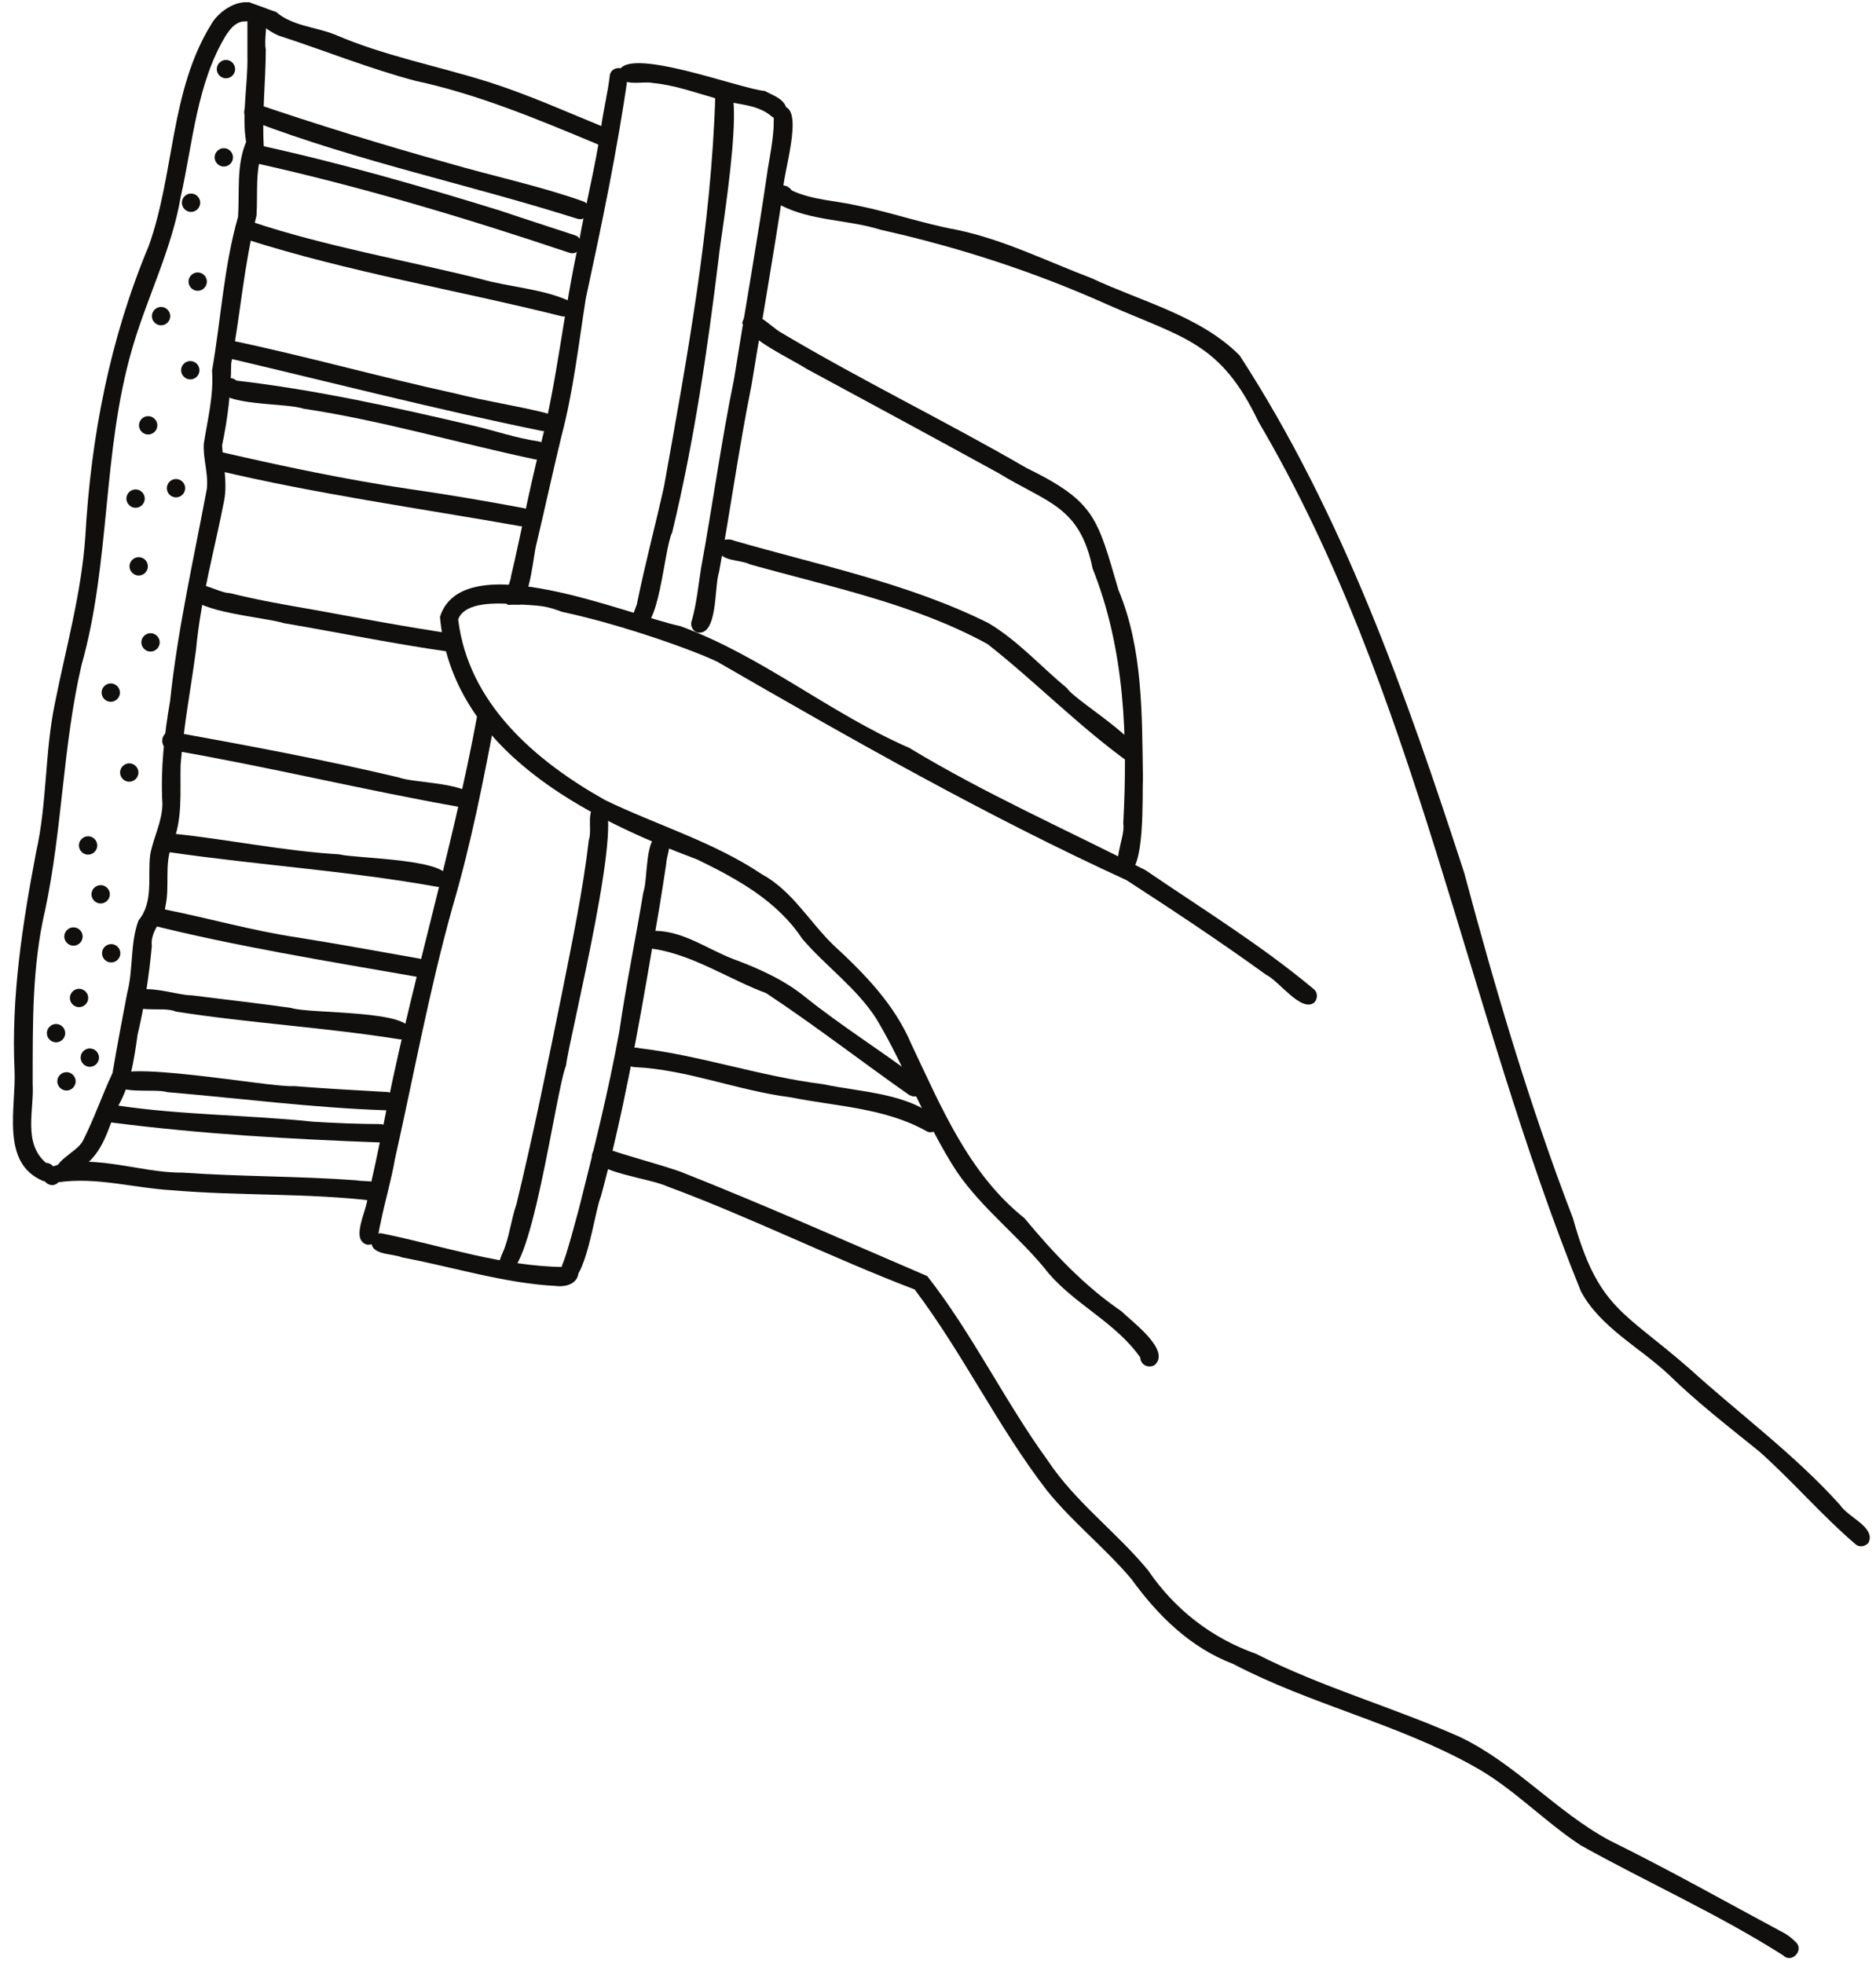 <?xml version="1.0" encoding="UTF-8"?><svg xmlns="http://www.w3.org/2000/svg" xmlns:xlink="http://www.w3.org/1999/xlink" height="823.3" preserveAspectRatio="xMidYMid meet" version="1.0" viewBox="115.4 98.2 786.6 823.3" width="786.6" zoomAndPan="magnify"><g fill="#100f0d" id="change1_1"><path d="M 893.461 745.676 C 879.184 733.461 866.98 719.102 852.949 706.641 C 840.031 696.23 826.93 686.09 815.055 674.48 C 802.871 663.066 786.32 654.637 778.277 639.609 C 729.535 519.379 709.547 387.938 643.062 275.004 C 627.207 241.75 611.82 240.004 580.184 226.082 C 549.383 212.254 517.652 201.914 484.762 194.562 C 470.973 190.203 455.637 190.934 442.684 184.219 C 436.406 181.242 442.73 171.898 447.395 178.062 C 456.102 182.125 465.883 182.293 475.117 184.434 C 489.023 187.238 502.453 191.961 516.414 194.52 C 536.102 198.582 554.363 207.738 573.094 214.836 C 593.891 224.617 618.773 230.66 635.203 247.262 C 678.441 313.887 704.949 389.199 729.379 464.266 C 742.434 513.164 756.773 561.703 774.938 608.969 C 785.578 647.176 796.141 647.754 823.898 672.117 C 844.961 691.188 867.875 707.992 886.977 729.223 C 890.273 734.363 901.988 738.516 898.859 744.98 C 897.633 746.562 895.035 747.062 893.461 745.676"/><path d="M 863.016 917.957 C 835.961 900.754 806.168 887.449 778.184 871.855 C 762.477 861.562 749.562 847.504 732.93 838.496 C 701.191 820.816 664.836 812.777 632.531 795.848 C 614.504 788.992 600.898 775.555 589.793 760.219 C 578.75 747.137 565.148 736.453 554.406 723.141 C 533.789 696.445 519.172 665.641 498.906 638.816 C 464.004 625.504 430.242 608.566 395.07 595.57 C 387.902 592.211 365.051 589.867 363.559 583.004 C 363.543 580.684 365.645 578.895 367.93 579.172 C 378.688 583.004 389.844 585.703 400.66 589.41 C 435.457 603.164 470.004 618.547 504.184 633.203 C 523.195 657.457 536.59 685.562 554.719 710.535 C 566.305 727.988 583.527 740.488 596.785 756.555 C 607.887 772.887 623.367 784.965 642.039 791.562 C 669.578 805.613 699.418 813.895 727.473 826.402 C 750.777 837.496 767.797 857.695 790.309 869.824 C 815.414 882.18 839.289 895.684 863.879 908.859 C 865.566 909.863 867.059 911.148 868.461 912.512 C 871.879 915.879 866.652 921.562 863.016 917.957"/><path d="M 594.035 669.199 C 593.691 668.617 593.527 667.984 593.52 667.352 C 583.473 652.934 566.664 645.426 555.227 632.219 C 543.348 617.02 527.508 605.41 516.645 589.516 C 503.34 569.242 495.281 546.039 482.836 525.316 C 474.512 512.336 461.691 503.383 451.758 491.762 C 441.301 475.914 424.527 466.719 407.898 458.621 C 360.988 440.996 304.848 412.805 299.871 356.82 C 309.539 326.383 378.406 355.969 400.676 360.715 C 434.965 373.254 463.273 397.223 496.645 411.746 C 528.52 431.055 562.711 446.105 595.766 463.059 C 619.613 479.355 644.316 494.492 666.457 513.066 C 668.023 514.461 667.871 517.098 666.457 518.52 C 661.047 522.852 651.539 509.301 646.309 506.895 C 626.957 492.914 607.664 480.117 587.75 467.215 C 528.746 440.148 472.395 408.094 416.285 375.711 C 407.621 371.426 377.508 360.391 351.082 354.715 C 350.922 354.656 350.762 354.605 350.602 354.551 C 350.59 354.543 350.574 354.531 350.559 354.527 C 350.562 354.531 350.57 354.535 350.574 354.539 C 350.547 354.527 350.52 354.516 350.488 354.508 C 350.512 354.516 350.539 354.523 350.559 354.527 C 350.078 354.355 349.594 354.18 349.109 354.012 C 346.289 352.984 343.344 352.328 340.355 352.086 C 340.41 352.094 340.465 352.098 340.52 352.102 C 339.426 352.008 338.332 351.914 337.234 351.859 C 335.934 351.801 334.633 351.676 333.328 351.676 C 333.094 351.676 332.859 351.676 332.621 351.68 C 319.621 350.383 309.75 351.727 307.504 357.883 C 311.762 393.117 339.828 417.215 369.195 433.688 C 390.992 444.211 414.496 451.121 434.773 464.684 C 447.539 471.617 454.637 484.488 464.773 494.355 C 477.879 506.418 490.469 519.277 497.523 535.957 C 510.051 562.293 521.527 590.254 544.918 608.898 C 557.094 623.547 569.887 637.207 585.637 647.973 C 590.312 652.547 606.328 664.254 599.629 670.422 C 598.961 670.871 598.18 671.09 597.406 671.09 C 596.07 671.09 594.75 670.438 594.035 669.199"/><path d="M 587.332 464.246 C 580.004 462.293 587.52 449.199 586.371 443.523 C 588.297 407.352 587.094 370.496 573.523 336.547 C 568.145 310.246 554.438 309.043 534.172 296.613 C 507.367 281.902 480.539 267.391 453.656 252.875 C 446 248.027 430.371 241.152 426.598 233.656 C 428.988 224.191 438.383 235.191 442.777 237.551 C 476.441 257.625 511.766 274.664 545.664 294.328 C 574.875 308.629 575.488 315.387 584.359 345.535 C 594.703 370.305 594.191 397.855 594.625 424.285 C 594.234 431.195 595.789 465.102 587.332 464.246"/><path d="M 588.891 417.934 C 568.012 402.957 549.582 384.035 529.484 368.227 C 498.629 351.316 463.441 344.238 429.812 334.805 C 425.59 332.641 417.285 333.816 416.371 328.168 C 416.438 324.562 420.367 323.629 423.215 324.875 C 459.035 335.238 496.18 342.695 529.785 359.398 C 542.121 366.688 552.016 377.848 562.859 386.781 C 566.207 392.434 606.031 415.234 588.891 417.934"/><path d="M 496.34 557.086 C 476.281 542.992 457.07 528.105 436.676 514.598 C 421.207 508.812 406.633 498.953 390.352 496.164 C 385.402 496.227 385.34 488.406 390.352 488.465 C 402.078 488.703 411.934 496.027 422.527 500.156 C 433.41 504.188 444.102 508.914 453.164 516.309 C 468.039 528.215 484.207 538.336 499.41 549.719 C 505.012 551.969 501.836 560.555 496.34 557.086"/><path d="M 503.699 572.352 C 486.352 562.637 465.848 562.07 446.781 558.234 C 424.766 555.445 403.629 546.637 381.566 545.59 C 374.219 545.137 376.84 535.871 383.629 537.676 C 409.477 540.793 434.441 549.52 460.301 552.715 C 476.461 556.176 496.945 556.383 509.355 568.004 C 510.359 571.145 506.492 574.199 503.699 572.352"/><path d="M 407.543 363.32 C 405.562 362.484 404.641 360.094 405.547 358.141 C 407.508 351.062 408.203 343.711 409.34 336.473 C 414.191 310.078 417.789 283.391 423.18 257.117 C 427.848 227.645 433.129 198.285 437.379 168.754 C 438.281 163.352 439.332 157.973 439.707 152.5 C 440.145 148.98 438.637 143.039 443.75 142.785 C 452.902 143.695 443.434 171.648 443.719 178.508 C 439.684 205.578 434.902 232.574 430.52 259.602 C 425.246 285.773 421.68 311.848 416.891 338.059 C 414.789 344.082 416.543 365.285 407.543 363.32"/><path d="M 353.227 635.262 C 348.98 633.898 350.68 629.504 351.949 626.492 C 354.27 619.59 356.051 612.527 357.996 605.516 C 364.242 580.73 370.504 555.898 375.055 530.738 C 377.898 511.141 381.941 491.785 385.133 472.359 C 387.215 466.508 385.543 448.746 392.418 447.797 C 399.023 448.516 394.898 456.07 394.773 460.172 C 392.949 472.27 390.945 484.98 388.633 496.871 C 388.668 496.699 388.703 496.535 388.738 496.367 C 382.809 531.086 376.586 565.738 367.363 599.77 C 364.652 606.07 360.895 637.258 353.227 635.262"/><path d="M 438.926 146.988 C 432.273 141.215 422.633 142.309 414.711 139.211 C 406.285 136.82 397.949 133.824 389.18 133.004 C 384.621 132.008 375.707 135.148 374.82 128.629 C 376.879 116.703 425.965 135.551 436.051 136.34 C 439.297 138.09 443.996 139.523 445.09 143.422 C 445.668 146.66 441.453 149.168 438.926 146.988"/><path d="M 348.418 637.344 C 326.57 636.176 305.496 629.406 284.074 625.398 C 279.879 623.555 270.301 624.648 271.184 618.082 C 271.738 616.055 273.895 614.844 275.914 615.391 C 300.848 620.504 325.91 629.094 351.441 629.383 C 359.711 624.848 361.309 638.699 348.418 637.344"/><path d="M 328.559 351.777 C 328.453 351.773 328.348 351.77 328.242 351.766 C 325.559 348.809 329.285 343.5 329.652 339.914 C 333.906 321.879 337.246 303.586 341.867 285.578 C 349.238 257.238 351.738 228.047 358.18 199.527 C 361.008 183.578 365.125 167.859 367.402 151.816 C 368.461 143.91 370.266 137.074 371.133 129.492 C 372.105 125.59 378.199 125.914 378.668 129.996 C 374.227 161.32 367.68 192.48 361.008 223.418 C 357.965 242.754 355.809 262.199 350.785 281.18 C 347.164 296.164 343.898 311.242 340.336 326.23 C 339.078 330.727 337.977 346.973 333.453 351.676 C 333.41 351.676 333.371 351.676 333.328 351.676 C 332.09 351.676 330.852 351.703 329.613 351.754 C 329.352 351.766 329.094 351.777 328.832 351.797 C 328.742 351.789 328.652 351.785 328.559 351.777"/><path d="M 269.359 620.035 C 262.016 617.977 269.535 605.34 269.547 599.984 C 271.926 590.816 273.809 581.008 275.773 571.848 C 286.918 513.227 304.824 456.348 315.594 397.676 C 316.008 393.055 323.348 393.297 323.27 398.086 C 318.199 425.031 312.934 451.945 305.191 478.301 C 295.406 513.215 288.93 548.848 280.984 584.203 C 279.434 593.246 276.719 602.098 274.961 611.078 C 273.996 614.441 274.23 620.484 269.359 620.035"/><path d="M 382.805 361.121 C 378.531 359.117 381.512 354.656 382.445 351.488 C 385.809 334.879 390.172 318.586 393.836 302.078 C 403.535 247.926 413.68 193.117 415.332 138.066 C 431.848 115.281 417.121 200.223 416.816 205.754 C 412.094 244.562 406.434 283.395 397.238 321.434 C 393.711 328.395 391.848 364.699 382.805 361.121"/><path d="M 326.566 631.469 C 322.461 628.77 326.387 623.898 327.309 620.449 C 329.262 614.812 329.934 608.82 331.914 603.188 C 339.094 573.574 345.164 543.551 351.191 513.84 C 355.352 492.785 359.805 471.738 362.285 450.41 C 363.973 445.613 360.352 436.312 366.961 435.215 C 379.473 432.617 354.031 533.262 352.719 544.996 C 348.438 555.133 337.648 638.875 326.566 631.469"/><path d="M 365.164 158.34 C 340.453 148.062 315.832 137.738 289.59 132.09 C 270.07 126.938 251.285 119.281 232.117 113.09 C 222.777 108.793 221.555 103.457 223.008 100.34 C 225.168 101.125 227.332 101.895 229.504 102.648 C 230.047 102.84 230.594 103.02 231.141 103.195 C 237.855 109.062 247.582 109.453 255.664 112.637 C 276.574 121.68 298.949 125.859 320.574 132.68 C 337.148 137.988 352.988 145.121 369.047 151.688 C 372.684 153.77 370.469 158.906 367.102 158.906 C 366.484 158.906 365.828 158.734 365.164 158.34"/><path d="M 272.469 601.691 C 244.43 598.309 216.016 599.648 187.871 597.238 C 171.891 596.375 155.93 591.527 139.898 593.863 C 136.559 597.449 130.98 592.211 134.242 588.547 C 151.734 580.355 173.211 590.047 191.953 589.824 C 216.227 591.535 240.477 591.254 264.707 593.039 C 268.797 593.844 276.973 592.336 276.809 598.402 C 276.543 600.406 274.504 602.094 272.469 601.691"/><path d="M 139.68 592.035 C 135.41 585.359 147.762 581.68 150.238 576.32 C 154.887 567.18 158.203 557.355 162.586 548.043 C 164.477 536.852 166.582 525.711 168.73 514.555 C 171.34 504.609 169.906 493.688 173.473 484.09 C 179.918 476.398 177.215 465.707 178.391 456.445 C 179.707 449.336 183.383 442.793 183.5 435.348 C 182.695 420.75 184.234 406.367 186.727 392.027 C 189.887 362.023 196.605 332.656 202.133 303.129 C 202.828 296.656 200.453 290.465 200.855 284.18 C 202.477 273.879 205.039 264.082 204.312 253.566 C 208.055 232.074 209.238 210.012 215.211 189.129 C 215.922 178.578 214.414 167.707 218.594 157.719 C 216.641 145.734 219.434 133.551 219.141 121.465 C 219.145 114.531 219.137 107.609 219.145 100.66 C 219.172 100.094 219.324 99.555 219.574 99.07 C 220.102 99.27 220.629 99.469 221.156 99.66 C 223.086 100.375 225.023 101.07 226.965 101.758 C 227.824 107.047 225.988 115.254 226.848 118.848 C 226.809 132.547 225.18 146.223 226.012 159.801 C 222.148 168.98 223.59 178.961 222.938 188.684 C 217.711 208.887 216.18 230.125 212.332 250.688 C 212.242 262.297 210.922 273.594 208.512 284.91 C 208.934 292.539 210.801 300.172 209.418 307.906 C 205.371 328.828 199.504 349.473 197.578 370.785 C 195.438 386.754 192.355 402.875 191.133 418.902 C 190.82 430.309 192.176 442.051 187.359 452.812 C 184.281 460.688 186.609 469.734 184.809 477.973 C 184.09 484.223 178.277 488.219 179.059 494.852 C 177.906 507.363 175.992 519.812 173.078 532.023 C 171.59 542.742 169.961 553.961 164.133 563.223 C 160.758 571.672 158.438 581.266 150.699 586.898 C 147.992 588.926 145.453 593.102 142.359 593.102 C 141.512 593.102 140.625 592.789 139.68 592.035"/><path d="M 133.645 593.391 C 115.387 585.969 122.234 562.469 121.5 546.953 C 120.074 516.055 124.805 485.648 130.547 455.422 C 135.191 434.879 134.121 413.746 138.391 393.188 C 143.02 369.859 149.562 346.891 151.176 323.078 C 153.547 281.18 161.488 240.227 177.703 201.477 C 188.633 171.152 186.629 136.336 203.961 108.41 C 206.832 103.285 214.051 98.242 220.074 99.262 C 220.434 99.398 220.793 99.531 221.152 99.664 C 221.785 99.898 222.418 100.129 223.051 100.359 C 223.527 100.645 223.988 100.988 224.43 101.391 C 226.734 107.473 220.824 107 216.902 107.25 C 213.703 107.957 211.938 110.391 210.238 112.848 C 197.887 133.035 196.262 158.191 191.168 180.727 C 187.441 202.758 177.023 222.934 170.844 244.297 C 158.199 287.707 161.828 333.672 149.555 377.152 C 141.711 410.973 141.566 445.809 134.324 479.781 C 128.727 503.617 129.156 528.188 129.102 552.523 C 129.762 563.711 124.961 577.379 134.652 585.719 C 139.906 585.969 139.305 593.539 134.781 593.539 C 134.426 593.539 134.047 593.492 133.645 593.391"/><path d="M 357.52 189.93 C 312.379 175.617 265.625 165.926 221.312 149.008 C 216.48 148.805 216.66 141.184 221.578 141.312 C 248.586 150.512 276.152 159.016 303.758 166.691 C 322.324 172.109 341.309 176.059 359.566 182.496 C 364.348 183.777 362.32 191.32 357.52 189.93"/><path d="M 354.266 204.215 C 310.637 189.582 266.453 176.309 221.562 166.387 C 215.906 165.438 218.57 156.801 223.773 159.023 C 258.074 166.496 291.898 176.246 325.469 186.621 C 335.715 190.102 346.035 193.387 356.309 196.785 C 361.082 198.086 359.062 205.617 354.266 204.215"/><path d="M 351.148 230.844 C 306.941 219.773 261.703 212.336 218.277 198.418 C 212.414 197.227 215.652 188.473 221.027 191.215 C 252.273 201.598 284.953 207.199 316.77 215.121 C 329.137 218.676 343.242 219.238 354.723 224.668 C 356.84 227.195 354.422 231.48 351.148 230.844"/><path d="M 342.176 278.777 C 298.59 269.895 255.551 258.84 212.301 248.645 C 207.355 248.68 207.312 240.871 212.328 240.938 C 243.789 247.535 275.039 256.359 306.387 263.188 C 319.059 266.41 331.68 268.215 344.219 271.352 C 349.016 272.605 346.973 280.137 342.176 278.777"/><path d="M 340.035 290.855 C 307.535 284 275.504 274.48 242.594 269.539 C 235.52 267.02 207.945 268.48 207.312 260.891 C 207.246 257.375 212.012 255.41 214.523 257.758 C 248.094 261.684 280.977 268.957 313.848 276.664 C 322.941 278.77 331.82 281.898 341.078 283.223 C 346.004 283.844 344.977 291.578 340.035 290.855"/><path d="M 333.758 318.832 C 291.145 311.281 247.859 305.285 205.938 295.289 C 200.98 294.164 202.738 286.758 207.688 287.621 C 234.051 293.699 260.582 299.32 287.371 303.273 C 303.219 305.551 319.121 308.258 334.805 311.199 C 339.711 311.848 338.703 319.586 333.758 318.832"/><path d="M 308.902 436.676 C 268.234 429.512 227.746 419.625 187.129 412.637 C 182.207 412.633 182.184 404.883 187.168 404.934 C 219.238 410.754 251.105 416.656 282.801 424.191 C 288.488 426.531 314.652 426.387 313.238 433.379 C 312.965 435.461 310.945 436.961 308.902 436.676"/><path d="M 298.34 469.93 C 261.379 463.297 223.582 460.895 186.445 455.496 C 180.309 455.074 182.398 446.316 188.125 447.73 C 211.336 450.125 234.285 455.004 257.645 456.387 C 264.785 458.242 305.727 458.188 303.078 467.238 C 302.531 469.25 300.32 470.52 298.34 469.93"/><path d="M 290 507.688 C 252.406 501.098 213.977 494.93 177.277 485.66 C 173.309 480.594 180.461 477.504 184.738 479.535 C 203.164 483.223 221.23 488.398 239.84 491.191 C 256.961 493.906 273.988 497.047 291.047 500.055 C 295.969 500.688 294.938 508.422 290 507.688"/><path d="M 282.605 533.879 C 251.617 528.941 220.152 527.156 189.098 522.309 C 183.836 519.828 170.359 523.922 169.566 517.039 C 171.051 508.637 189.676 515.711 195.816 515.492 C 209.656 517.27 223.523 518.781 237.336 520.754 C 245.242 523.414 289.84 521.414 287.344 531.188 C 286.777 533.285 284.602 534.352 282.605 533.879"/><path d="M 274.742 577.18 C 237.566 575.809 200.102 573.652 163.23 568.949 C 154.488 568.098 157.309 556.098 164.461 561.652 C 164.461 561.652 164.461 561.656 164.461 561.656 C 191.625 565.746 219.367 565.594 246.707 568.477 C 256.043 569.066 265.395 569.422 274.742 569.477 C 279.707 569.438 279.746 577.23 274.742 577.18"/><path d="M 277.387 563.703 C 246.652 562.66 216.199 558.688 185.594 556.09 C 180.266 554.371 163.293 557.672 163.051 550.961 C 159.914 541.152 229.789 554.445 238.555 553.547 C 251.488 554.551 264.434 555.312 277.387 556.004 C 282.352 555.918 282.383 563.824 277.387 563.703"/><path d="M 304.34 371.527 C 280.922 368.234 257.77 363.441 234.461 359.469 C 225.875 356.844 198.035 354.992 194.754 347.555 C 195.469 338.535 206.531 346.93 211.734 346.855 C 223.516 349.789 235.484 351.871 247.445 353.934 C 267.062 357.523 286.656 361.219 306.383 364.102 C 311.195 365.359 309.133 372.883 304.34 371.527"/><path d="M 191.652 183.195 C 191.652 181.098 193.402 179.348 195.504 179.348 C 197.605 179.348 199.355 181.098 199.355 183.195 C 199.355 185.297 197.605 187.047 195.504 187.047 C 193.402 187.047 191.652 185.297 191.652 183.195"/><path d="M 194.441 216.27 C 194.441 214.168 196.191 212.418 198.293 212.418 C 200.395 212.418 202.145 214.168 202.145 216.27 C 202.145 218.367 200.395 220.117 198.293 220.117 C 196.191 220.117 194.441 218.367 194.441 216.27"/><path d="M 179.078 230.738 C 179.078 228.637 180.828 226.887 182.93 226.887 C 185.031 226.887 186.781 228.637 186.781 230.738 C 186.781 232.84 185.031 234.59 182.93 234.59 C 180.828 234.59 179.078 232.84 179.078 230.738"/><path d="M 191.344 253.422 C 191.344 251.32 193.094 249.57 195.191 249.57 C 197.293 249.57 199.043 251.32 199.043 253.422 C 199.043 255.523 197.293 257.273 195.191 257.273 C 193.094 257.273 191.344 255.523 191.344 253.422"/><path d="M 173.672 276.52 C 173.672 274.422 175.422 272.672 177.52 272.672 C 179.621 272.672 181.371 274.422 181.371 276.52 C 181.371 278.621 179.621 280.371 177.52 280.371 C 175.422 280.371 173.672 278.621 173.672 276.52"/><path d="M 185.348 302.875 C 185.348 300.773 187.098 299.023 189.199 299.023 C 191.301 299.023 193.051 300.773 193.051 302.875 C 193.051 304.977 191.301 306.727 189.199 306.727 C 187.098 306.727 185.348 304.977 185.348 302.875"/><path d="M 169.707 335.637 C 169.707 333.535 171.457 331.785 173.559 331.785 C 175.66 331.785 177.41 333.535 177.41 335.637 C 177.41 337.738 175.66 339.488 173.559 339.488 C 171.457 339.488 169.707 337.738 169.707 335.637"/><path d="M 174.668 367.52 C 174.668 365.418 176.418 363.668 178.52 363.668 C 180.621 363.668 182.371 365.418 182.371 367.52 C 182.371 369.621 180.621 371.371 178.52 371.371 C 176.418 371.371 174.668 369.621 174.668 367.52"/><path d="M 157.996 388.578 C 157.996 386.477 159.746 384.727 161.848 384.727 C 163.945 384.727 165.695 386.477 165.695 388.578 C 165.695 390.68 163.945 392.43 161.848 392.43 C 159.746 392.43 157.996 390.68 157.996 388.578"/><path d="M 165.746 422.09 C 165.746 419.988 167.496 418.238 169.598 418.238 C 171.699 418.238 173.449 419.988 173.449 422.09 C 173.449 424.188 171.699 425.938 169.598 425.938 C 167.496 425.938 165.746 424.188 165.746 422.09"/><path d="M 148.488 452.652 C 148.488 450.555 150.238 448.805 152.34 448.805 C 154.438 448.805 156.188 450.555 156.188 452.652 C 156.188 454.754 154.438 456.504 152.34 456.504 C 150.238 456.504 148.488 454.754 148.488 452.652"/><path d="M 153.758 473.145 C 153.758 471.043 155.508 469.293 157.609 469.293 C 159.711 469.293 161.461 471.043 161.461 473.145 C 161.461 475.242 159.711 476.992 157.609 476.992 C 155.508 476.992 153.758 475.242 153.758 473.145"/><path d="M 142.355 490.84 C 142.355 488.738 144.105 486.988 146.207 486.988 C 148.309 486.988 150.059 488.738 150.059 490.84 C 150.059 492.941 148.309 494.691 146.207 494.691 C 144.105 494.691 142.355 492.941 142.355 490.84"/><path d="M 158.168 497.867 C 158.168 495.77 159.918 494.02 162.02 494.02 C 164.117 494.02 165.867 495.77 165.867 497.867 C 165.867 499.969 164.117 501.719 162.02 501.719 C 159.918 501.719 158.168 499.969 158.168 497.867"/><path d="M 205.398 164.18 C 205.398 162.078 207.148 160.328 209.25 160.328 C 211.352 160.328 213.102 162.078 213.102 164.18 C 213.102 166.281 211.352 168.031 209.25 168.031 C 207.148 168.031 205.398 166.281 205.398 164.18"/><path d="M 144.699 516.602 C 144.699 514.5 146.449 512.75 148.547 512.75 C 150.648 512.75 152.398 514.5 152.398 516.602 C 152.398 518.703 150.648 520.453 148.547 520.453 C 146.449 520.453 144.699 518.703 144.699 516.602"/><path d="M 139.426 551.559 C 139.426 549.457 141.176 547.707 143.277 547.707 C 145.379 547.707 147.129 549.457 147.129 551.559 C 147.129 553.66 145.379 555.41 143.277 555.41 C 141.176 555.41 139.426 553.66 139.426 551.559"/><path d="M 135.051 531.355 C 135.051 529.254 136.801 527.504 138.902 527.504 C 141.004 527.504 142.754 529.254 142.754 531.355 C 142.754 533.453 141.004 535.203 138.902 535.203 C 136.801 535.203 135.051 533.453 135.051 531.355"/><path d="M 149.211 541.609 C 149.211 539.512 150.961 537.762 153.062 537.762 C 155.16 537.762 156.914 539.512 156.914 541.609 C 156.914 543.711 155.16 545.465 153.062 545.465 C 150.961 545.465 149.211 543.711 149.211 541.609"/><path d="M 168.398 307.242 C 168.398 305.141 170.148 303.391 172.25 303.391 C 174.352 303.391 176.102 305.141 176.102 307.242 C 176.102 309.344 174.352 311.094 172.25 311.094 C 170.148 311.094 168.398 309.344 168.398 307.242"/><path d="M 206.293 127.18 C 206.293 125.078 208.043 123.328 210.145 123.328 C 212.246 123.328 213.996 125.078 213.996 127.18 C 213.996 129.281 212.246 131.031 210.145 131.031 C 208.043 131.031 206.293 129.281 206.293 127.18"/></g></svg>